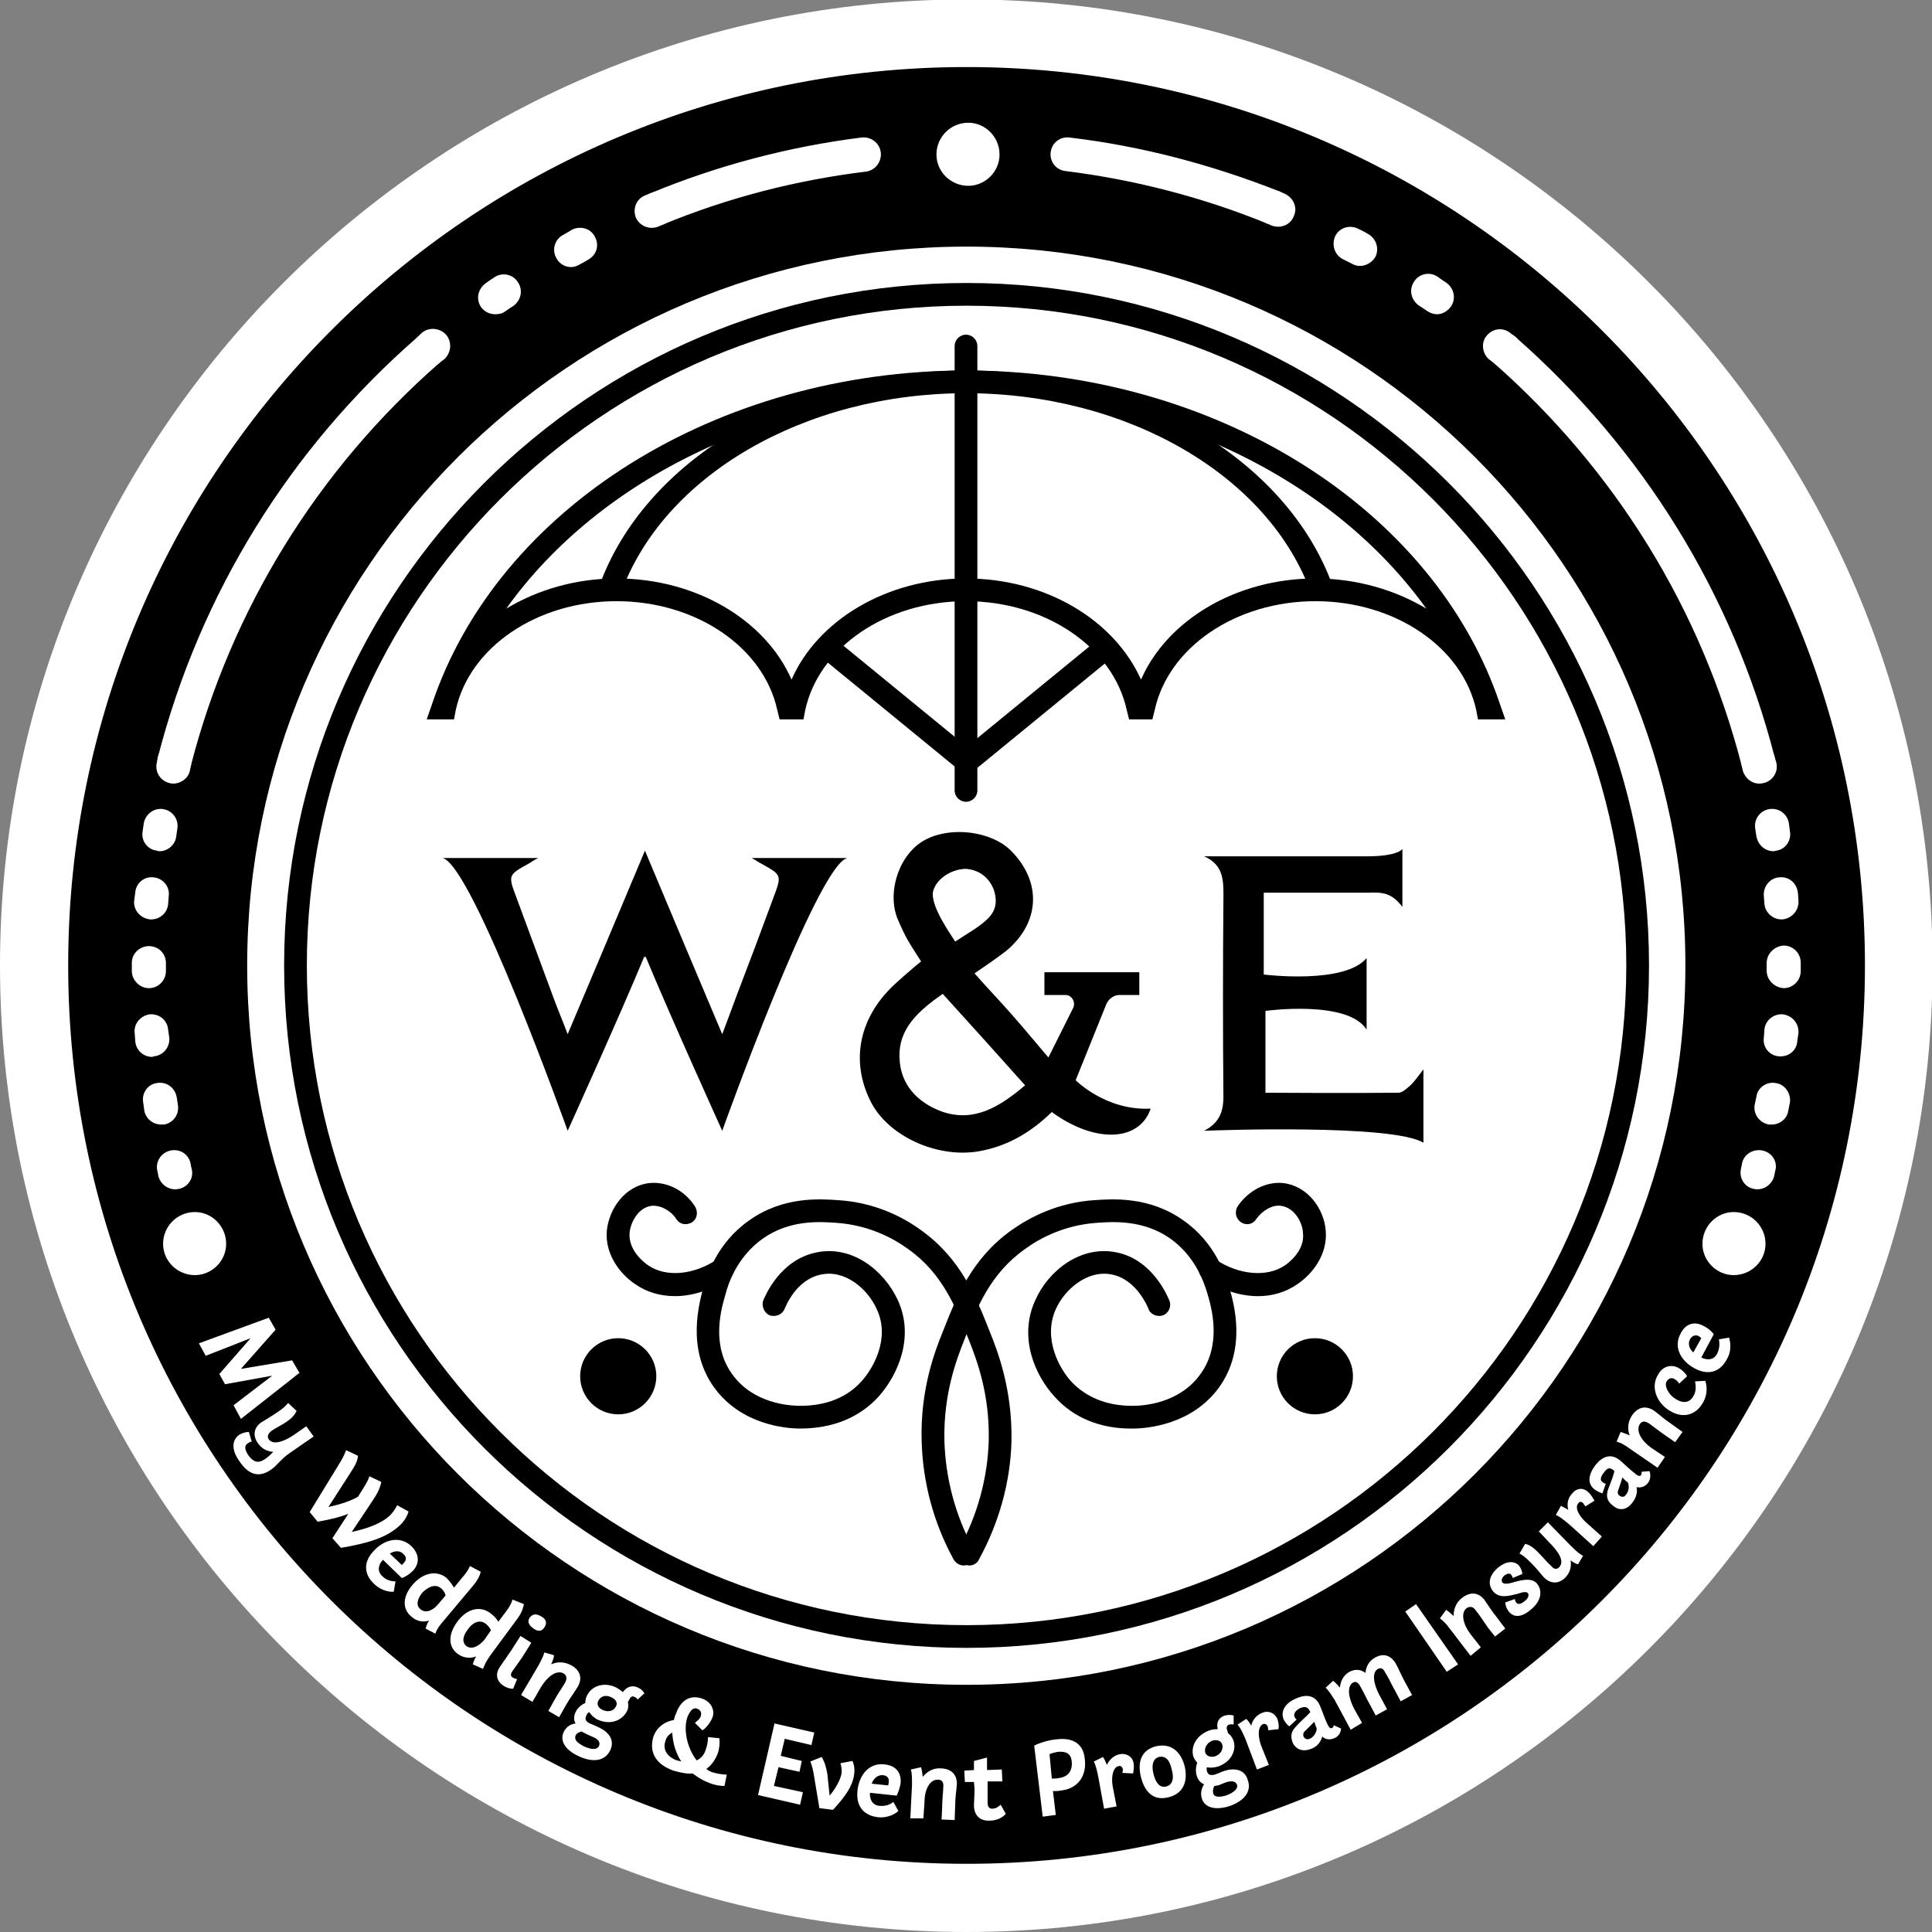 <svg version="1.2" xmlns="http://www.w3.org/2000/svg" viewBox="0 0 340 340" width="340" height="340">
	<rect x="0" y="0" width="340" height="340" fill="#808080" stroke="none"/>
	<title>logo2</title>
	<defs>
		<clipPath clipPathUnits="userSpaceOnUse" id="cp1">
			<path d="m0 0h340v340h-340z"/>
		</clipPath>
	</defs>
	<style>
		.s0 { fill: #000000 } 
		.s1 { fill: #ffffff } 
	</style>
	<g id="Page 1" clip-path="url(#cp1)">
		<path id="Path 1" class="s0" d="m170.1 334c-90.5 0-164.1-73.6-164.1-164.1 0-90.4 73.6-164 164.1-164 90.4 0 164 73.6 164 164 0 90.5-73.6 164.1-164 164.1z"/>
		<path id="Path 2" class="s1" d="m170.1-0.1c-93.8 0-170.1 76.3-170.1 170 0 93.8 76.3 170.1 170.1 170.1 93.7 0 170-76.3 170-170.1 0-93.7-76.3-170-170-170zm0 11.9c87.3 0 158.1 70.8 158.1 158.1 0 87.3-70.8 158.1-158.1 158.1-87.3 0-158.1-70.8-158.1-158.1 0-87.3 70.8-158.1 158.1-158.1z"/>
		<path id="Path 3" fill-rule="evenodd" class="s1" d="m296.6 169.9c0 69.9-56.6 126.6-126.5 126.6-69.9 0-126.6-56.7-126.6-126.6 0-69.9 56.7-126.5 126.6-126.5 69.9 0 126.5 56.6 126.5 126.5zm13-32c-1.3 0-2.5-0.9-2.9-2.3l-0.2-0.9c-0.4-1.6 0.6-3.2 2.2-3.7 1.6-0.4 3.2 0.6 3.6 2.2l0.3 1c0.4 1.6-0.6 3.2-2.2 3.6q-0.4 0.1-0.8 0.1z"/>
		<path id="Path 4" fill-rule="evenodd" class="s1" d="m312.1 149.8c-1.5 0-2.7-1.1-3-2.6l-0.2-1.3c-0.3-1.7 0.8-3.2 2.4-3.5 1.7-0.3 3.2 0.8 3.5 2.4l0.2 1.5c0.3 1.6-0.8 3.2-2.4 3.4q-0.3 0.1-0.5 0.1zm1.4 12c-1.5 0-2.9-1.2-3-2.8l-0.1-1.4c-0.1-1.6 1.1-3.1 2.7-3.2 1.7-0.2 3.1 1 3.3 2.7l0.1 1.4c0.1 1.7-1.1 3.1-2.8 3.3q-0.1 0-0.2 0zm0.4 12.1c-1.6-0.1-3-1.4-3-3.1v-0.9-0.4c0-1.7 1.4-3 3-3.1 1.7 0 3 1.4 3 3v0.5 1c0 1.6-1.3 3-3 3zm-0.5 12q-0.2 0-0.3 0c-1.7-0.1-2.9-1.6-2.7-3.2l0.1-1.4c0.1-1.7 1.6-2.9 3.2-2.8 1.7 0.2 2.9 1.6 2.8 3.3l-0.2 1.4c-0.1 1.6-1.4 2.7-2.9 2.7zm-1.6 12q-0.3 0-0.5 0c-1.7-0.3-2.8-1.9-2.5-3.5l0.3-1.4c0.2-1.6 1.8-2.7 3.4-2.4 1.6 0.2 2.7 1.8 2.5 3.4l-0.3 1.5c-0.2 1.4-1.5 2.4-2.9 2.4zm-2.5 11.4q-0.4 0-0.8-0.1c-1.6-0.4-2.5-2-2.1-3.6l0.2-1c0.4-1.6 2.1-2.5 3.7-2.1 1.6 0.4 2.6 2 2.1 3.6l-0.2 1c-0.4 1.3-1.6 2.2-2.9 2.2zm0.1-72.4c-1.3 0-2.5-0.9-2.9-2.2-7.1-27.5-22.2-52-43.7-70.9-1.3-1.1-1.4-2.9-0.3-4.2 1.1-1.2 3-1.4 4.2-0.3 22.4 19.7 38.2 45.2 45.6 73.9 0.4 1.6-0.5 3.2-2.1 3.6q-0.4 0.1-0.8 0.1zm-84.4-97q-0.6 0-1.2-0.2l-0.9-0.4c-1.5-0.6-2.3-2.4-1.6-3.9 0.6-1.5 2.3-2.3 3.9-1.7l0.9 0.4c1.5 0.7 2.3 2.4 1.6 3.9-0.4 1.2-1.6 1.9-2.7 1.9z"/>
		<path id="Path 5" fill-rule="evenodd" class="s1" d="m239.3 46.8q-0.7 0-1.4-0.4-0.8-0.4-1.6-0.8c-1.5-0.8-2-2.6-1.3-4.1 0.8-1.5 2.6-2 4.1-1.2q0.9 0.4 1.7 0.9c1.4 0.8 2 2.6 1.2 4.1-0.6 0.9-1.6 1.5-2.7 1.5zm13.6 8.5c-0.6 0-1.2-0.2-1.8-0.6q-0.7-0.5-1.5-1c-1.3-1-1.7-2.8-0.7-4.2 0.9-1.4 2.8-1.7 4.1-0.8q0.8 0.6 1.6 1.1c1.3 1 1.7 2.8 0.7 4.2-0.6 0.8-1.5 1.3-2.4 1.3zm11.8 9.3c-0.7 0-1.4-0.3-1.9-0.8l-0.8-0.6c-1.2-1.1-1.4-3-0.3-4.2 1.1-1.3 3-1.4 4.2-0.3l0.8 0.6c1.2 1.1 1.4 3 0.3 4.3-0.6 0.6-1.4 1-2.3 1zm-40.7-25.1q-0.5 0-1.1-0.2c-11.3-4.6-23.3-7.7-35.4-9.2-1.7-0.2-2.8-1.7-2.6-3.3 0.2-1.7 1.7-2.8 3.3-2.6 12.7 1.5 25.1 4.8 37 9.5 1.5 0.7 2.2 2.4 1.6 3.9-0.5 1.2-1.6 1.9-2.8 1.9zm-108.4 0.2c-1.2 0-2.3-0.7-2.8-1.8-0.6-1.6 0.1-3.3 1.7-3.9 11.8-4.9 24.4-8.2 37.1-9.8 1.7-0.2 3.2 1 3.4 2.6 0.2 1.7-1 3.2-2.6 3.4-12.3 1.5-24.3 4.6-35.7 9.3q-0.5 0.2-1.1 0.2zm-40.1 24.8c-0.9 0-1.7-0.3-2.3-1-1.1-1.2-1-3.1 0.3-4.2l0.7-0.7c1.3-1.1 3.2-0.9 4.3 0.3 1.1 1.3 0.9 3.2-0.3 4.3l-0.8 0.6c-0.5 0.5-1.2 0.7-1.9 0.7z"/>
		<path id="Path 6" fill-rule="evenodd" class="s1" d="m100.5 47c-1.1 0-2.1-0.6-2.6-1.6-0.8-1.4-0.3-3.2 1.1-4q0.9-0.5 1.7-1c1.5-0.7 3.3-0.2 4 1.3 0.8 1.4 0.3 3.2-1.2 4q-0.8 0.5-1.6 0.9-0.7 0.4-1.4 0.4zm-13.3 8.3c-1 0-1.9-0.4-2.5-1.2-1-1.4-0.6-3.2 0.7-4.2q0.8-0.6 1.6-1.1c1.3-0.9 3.2-0.6 4.1 0.8 1 1.4 0.6 3.2-0.7 4.2q-0.8 0.5-1.5 1c-0.5 0.4-1.2 0.5-1.7 0.5zm27.5-15.2c-1.2 0-2.3-0.7-2.8-1.8-0.6-1.6 0.1-3.3 1.6-3.9l1-0.4c1.5-0.7 3.2 0.1 3.9 1.6 0.6 1.5-0.1 3.3-1.7 3.9l-0.9 0.4q-0.6 0.2-1.1 0.2zm-84 96.9q-0.3 0-0.7-0.1c-1.6-0.4-2.6-2.1-2.2-3.7 7.4-28.7 23.2-54.3 45.7-73.9 1.2-1.1 3.1-1 4.2 0.3 1.1 1.2 1 3.1-0.3 4.2-21.5 18.8-36.7 43.4-43.8 70.9-0.3 1.4-1.5 2.3-2.9 2.3zm0.1 72.3c-1.3 0-2.5-0.9-2.9-2.2l-0.2-1c-0.4-1.6 0.6-3.2 2.2-3.6 1.6-0.4 3.2 0.5 3.6 2.1l0.2 1c0.5 1.6-0.5 3.2-2.1 3.6q-0.4 0.1-0.8 0.1z"/>
		<path id="Path 7" fill-rule="evenodd" class="s1" d="m27 185.9c1.7-0.1 2.9-1.6 2.8-3.2l-0.2-1.4c-0.1-1.7-1.5-2.9-3.2-2.8-1.6 0.2-2.9 1.6-2.7 3.3l0.1 1.4c0.1 1.6 1.4 2.8 3 2.8q0.1 0 0.2-0.1zm1.9 12c1.6-0.3 2.7-1.8 2.4-3.5l-0.2-1.3c-0.3-1.7-1.8-2.8-3.5-2.5-1.6 0.2-2.7 1.8-2.4 3.4l0.2 1.5c0.3 1.4 1.5 2.4 3 2.4q0.2 0 0.5 0zm2.1-50.6l0.2-1.4c0.3-1.7-0.8-3.2-2.4-3.5-1.6-0.3-3.2 0.8-3.5 2.5l-0.2 1.4c-0.3 1.6 0.8 3.2 2.5 3.4q0.2 0.1 0.5 0.1c1.4 0 2.7-1.1 2.9-2.5zm-1.4 11.7l0.1-1.4c0.2-1.6-1.1-3.1-2.7-3.2-1.7-0.2-3.1 1.1-3.2 2.7l-0.2 1.5c-0.1 1.6 1.1 3 2.8 3.2q0.1 0 0.2 0c1.6 0 2.9-1.2 3-2.8zm-0.4 11.9v-1-0.4c0-1.7-1.3-3-3-3-1.6 0-3 1.3-3 2.9v0.5 1c0 1.6 1.4 3 3 3 1.7 0 3-1.4 3-3zm4.2-35.2l0.2-1c0.4-1.6-0.5-3.2-2.1-3.6-1.6-0.5-3.3 0.5-3.7 2.1l-0.2 1c-0.4 1.6 0.6 3.2 2.2 3.6q0.3 0.1 0.7 0.1c1.3 0 2.6-0.9 2.9-2.2zm19.3 105.9l-1.3-2.2-9 1.5 6.1-6.9-1.2-2.1-12.3 4.5 1.2 2.2 7.9-3.1-5.5 6.3 1 1.8 8.3-1.5-6.8 5.2 1.3 2.4z"/>
		<path id="Path 8" class="s1" d="m51 255.7c-1.5 1-2.3 2.3-3.4 3-1.9 1.3-3.8 1-5.5-1.6-1.3-1.8-1.4-3.6 0-4.6 0.5-0.3 1.1-0.5 1.7-0.5l0.5 1.7c-0.3 0-0.5 0.2-0.7 0.3-0.6 0.4-0.6 1 0.1 2.1 0.9 1.2 1.7 1.5 2.9 0.7 0.6-0.4 1-0.8 1.5-1.3q-1.7-0.1-2.7-1.5c-1-1.4-0.7-2.8 0.6-3.7 0.8-0.5 1.7-1 2.7-1.7 1.1-0.7 1.5-1.1 2-1.7l1.5 1.4c-0.3 0.6-0.7 1.2-1.9 2-0.9 0.6-2 1.1-2.5 1.5-0.5 0.4-0.9 0.9-0.5 1.5 0.7 1 2.5 0.5 4.3-0.7l2.3-1.6 1.3 1.8z"/>
		<path id="Path 9" class="s1" d="m71.9 266c-0.2 0.7-0.7 1.7-1.6 2.5-2.2 2-5.1 3-10.3 3.9l-1.5-1.7 2.8-4.3c-1.7 0.7-3.8 1.1-5.4 1.4l-1.4-1.7 4.9-8c0.7-1.1 1.2-2 1.5-2.9l2.1 1c-0.1 1-0.5 1.7-1.4 3.1l-3.8 5.9c2.3-0.5 4-1.1 5.2-1.8l0.5-0.8c0.5-0.8 1.3-2 1.5-2.8l2.1 1c-0.2 1-0.6 1.9-1.4 3.1l-3.8 5.7c2.8-0.6 5.1-1.5 6.5-2.7 0.8-0.7 1.3-1.6 1.5-2z"/>
		<path id="Path 10" class="s1" d="m69.6 278.3l-0.3 1.8c-0.4 0.1-2.1 0-3.5-1.4-1.7-1.6-2-3.8 0.1-5.9 1.9-2 4.6-2.5 6.5-0.7 1.6 1.6 1.3 3.2 0.3 4.3-0.7 0.7-1.5 1.2-2 1.3l-3.3-3.2c-0.8 0.8-1.1 2-0.1 2.9 0.8 0.8 1.8 0.9 2.3 0.9zm1.4-4.8c-0.6-0.7-1.6-0.6-2.4-0.1l2.1 2q0.2-0.1 0.4-0.4c0.4-0.4 0.5-1-0.1-1.5z"/>
		<path id="Path 11" class="s1" d="m76.6 287.5l-1.7-0.9c0.1-0.3 0.2-0.8 0.6-1.4-1 0.3-2.1 0.2-3.1-0.7-1.7-1.4-1.5-3.6 0.2-5.6 1.9-2.2 4.3-2.6 6-1.2 0.6 0.6 1 1.2 1.3 1.7l1.3-1.6c0.8-0.9 1.2-1.5 1.5-2.2l1.9 1c-0.1 0.5-0.4 1.3-1.3 2.4l-5.2 6.2c-0.8 0.9-1.2 1.5-1.5 2.3zm0.6-5.3l1.2-1.4c0-0.3-0.3-0.9-0.8-1.3-1.1-0.9-2.4-0.1-3.3 0.8-0.8 1-1.2 2.2-0.3 2.9 0.9 0.8 2.3 0.2 3.2-1z"/>
		<path id="Path 12" class="s1" d="m85 293.7l-1.8-0.8c0.1-0.3 0.2-0.8 0.6-1.4-1 0.4-2.2 0.3-3.2-0.4-1.8-1.3-1.7-3.5-0.2-5.6 1.7-2.4 4.1-3 5.9-1.6 0.7 0.5 1.1 1 1.4 1.5l1.2-1.6c0.8-1 1.1-1.7 1.3-2.3l2 0.8c-0.1 0.5-0.3 1.4-1.1 2.5l-4.8 6.5c-0.7 1-1 1.6-1.3 2.4zm0.3-5.2l1.1-1.6c-0.1-0.2-0.4-0.8-1-1.2-1.1-0.8-2.4 0-3.1 1.1-0.8 1-1.1 2.2-0.2 2.9 1 0.7 2.3-0.1 3.2-1.2z"/>
		<path id="Path 13" class="s1" d="m93.2 284.7c0.6-0.8 1.3-0.7 2.1-0.2 0.7 0.4 1.1 1 0.5 1.9-0.5 0.8-1.2 0.7-1.9 0.2-0.7-0.5-1.2-1.1-0.7-1.9zm-1.2 6.8c-0.8 1.2-1.5 2.1-1.9 2.7-0.3 0.5-0.2 0.8 0.1 1q0.3 0.2 0.8 0.3l-0.7 1.7c-0.6 0-1.2-0.2-1.8-0.6-1.1-0.8-1.4-2-0.5-3.3 0.6-0.9 1.2-1.7 2-2.9l1.6-2.5 1.9 1.2z"/>
		<path id="Path 14" class="s1" d="m100.6 293.1c1.9 1.1 1.7 2.7 1.1 3.7-0.6 1-1.3 1.9-2 3.1l-1.3 2.3-1.9-1.1 1-1.8c0.7-1.3 1.5-2.4 1.9-3.1 0.4-0.7 0.4-1.3-0.2-1.7-1.3-0.7-2.9 0.6-4 2.4l-1.5 2.6-2-1.2 3-5.1c0.6-1.1 0.9-1.7 1.1-2.4l1.7 0.5c0 0.3-0.2 0.9-0.5 1.6 1.1-0.5 2.3-0.5 3.6 0.2z"/>
		<path id="Path 15" fill-rule="evenodd" class="s1" d="m111.6 298.6c-0.4-0.2-0.7 0.1-0.9 0.6l-0.2 0.3q0.2 1-0.2 1.7c-0.8 1.5-2.8 2.5-5.2 1.4q-1-0.6-1.4-1.3-0.4 0.2-0.5 0.6c-0.3 0.6-0.2 1 0.6 1.4 0.3 0.1 1.2 0.5 1.8 0.8 1.6 0.8 2.6 2.2 1.8 3.9-0.9 1.9-3 2.3-5.7 1-2.3-1.1-3.2-2.7-2.5-4.2 0.5-1 1.3-1.4 2.1-1.5-0.4-0.6-0.3-1.4 0-2 0.3-0.7 1-1.3 1.7-1.6q0-0.7 0.3-1.3c0.8-1.7 3-2.5 5.2-1.4q0.7 0.4 1.1 0.8c0.7-1 1.7-1.3 2.7-0.8q0.7 0.3 1.1 1l-1.2 1.1q-0.1-0.3-0.6-0.5zm-9.2 6.1c-0.4 0.1-0.9 0.3-1.1 0.7-0.3 0.8 0.3 1.3 1.4 1.9 1.3 0.6 2.3 0.7 2.7 0 0.3-0.7-0.1-1.2-1-1.6-0.2-0.1-1-0.4-1.5-0.7-0.2-0.1-0.3-0.1-0.5-0.3zm3.6-3.8c1.1 0.5 2 0.2 2.4-0.6 0.3-0.5 0.1-1.2-0.8-1.6-1-0.5-1.9-0.2-2.3 0.6-0.3 0.6-0.1 1.2 0.7 1.6zm21.5 13.4c-0.9 0-1.9-0.2-2.6-0.5-1.1-0.4-2.1-1-3-1.7-0.9 0.1-2-0.1-3.4-0.5-3.9-1.4-4.1-4.1-3.5-6 0.6-1.7 2.1-2.7 3.6-2.9q0.1-0.6 0.4-1.2c0.6-1.8 2.1-3.4 4.5-2.6 1.8 0.6 2.3 2.2 1.9 3.3-0.4 1-1.2 2-1.8 2.3l-1.3-1.3c0.4-0.4 0.8-0.6 1-1.1 0.2-0.6 0.1-1.1-0.6-1.4-0.8-0.3-1.3 0.5-1.7 1.4-0.8 2.2-0.1 5.5 1.6 7.7 0.9-0.4 1.4-1.2 1.6-1.9 0.2-0.5 0.4-1.4 0.4-2.2l2 0.2c0.1 0.8 0 1.9-0.3 2.7-0.4 1-1 2-2 2.7q0.5 0.4 1.1 0.6c0.7 0.2 1.6 0.4 2.5 0.4zm-8.4-4.5q0.5 0.1 0.8 0.2c-1-1.5-1.5-3.3-1.6-5.1-0.5 0.3-1 0.7-1.2 1.5-0.4 1.1-0.1 2.6 2 3.4zm21.6 2l-3.7-0.8-0.8 3.3 5.1 1.1-0.5 2.2-7.4-1.7 2.9-12.6 7 1.6-0.5 2.2-4.7-1.1-0.7 3 3.7 0.9z"/>
		<path id="Path 16" fill-rule="evenodd" class="s1" d="m147.9 310.3c0.1 0.3 0.3 1.1 0.2 1.8-0.2 1.1-1 2.6-2.1 3.9l-0.4-3.8c-0.2-1.2-0.5-2.2-1-3l-2 0.8c0.3 0.7 0.5 1.5 0.7 2.8l0.9 5.4 2.4 0.3c2.3-2.5 3.4-4.2 3.7-6.1 0.2-1.2-0.1-2.2-0.3-2.5zm6.9 7.5c-1.3-0.1-1.8-1.2-1.7-2.3l4.7 0.5c0.2-0.4 0.6-1.4 0.7-2.3 0.1-1.5-0.6-3-2.9-3.2-2.6-0.3-4.4 1.8-4.7 4.6-0.3 2.9 1.2 4.4 3.6 4.7 2 0.2 3.3-0.8 3.6-1.1l-0.9-1.6c-0.4 0.4-1.3 0.8-2.4 0.7zm1.6-4.2q0 0.3-0.1 0.6l-2.9-0.3c0.3-0.9 1.1-1.6 2-1.5 0.8 0.1 1.1 0.6 1 1.2zm6-0.9c-0.1-0.8-0.2-1.3-0.3-1.7l-1.8 0.4c0.2 0.7 0.2 1.4 0.2 2.7l-0.3 5.9h2.3l0.2-2.9c0-2.1 0.9-4 2.4-3.9 0.7 0 1 0.5 0.9 1.3 0 0.8-0.2 2.1-0.2 3.7l-0.1 2 2.3 0.1 0.1-2.6c0-1.4 0.2-2.5 0.3-3.8 0-1.1-0.5-2.6-2.8-2.7-1.4-0.1-2.5 0.6-3.2 1.5zm11.3-3.4l-2.3 0.6v1.6l-1.7 0.1 0.1 2h1.6l0.1 1.2c0 1.3-0.1 2.3-0.1 2.9 0 1.9 1.2 2.8 2.8 2.7 1.3 0 2.3-0.6 2.8-1.2l-0.9-1.6c-0.4 0.4-0.9 0.7-1.5 0.7q-0.8 0-0.8-1.1c0-0.6 0-1.1 0-2.4v-1.3h2.6l-0.1-2.1-2.6 0.1zm9.8 10.4l2.3-0.3-0.5-4.2c0.7 0 0.9 0 1.4-0.1 3-0.3 4.6-2.6 4.2-5.6-0.3-3.1-2.7-3.7-5-3.4-1.3 0.1-2.9 0.6-3.9 1.1zm5.1-9.8c0.2 1.8-0.7 2.8-2.2 3-0.5 0.1-0.8 0.1-1.3 0.1l-0.4-4.3c0.5-0.2 0.9-0.3 1.4-0.4 1.3-0.1 2.3 0.1 2.5 1.6zm6.2 0.7q-0.4-1-0.7-1.4l-1.6 0.8c0.3 0.6 0.5 1.3 0.8 2.8l1 5.5 2.2-0.4-0.7-3.6c-0.3-1.9 0.2-3.4 1.1-3.5 0.4-0.1 0.6 0.2 0.7 0.5 0 0.2 0 0.5-0.1 0.7l1.9 0.1c0.1-0.5 0.2-1.2 0.1-1.8-0.2-1.2-1.3-1.8-2.4-1.6-1.1 0.2-1.9 1-2.3 1.9zm10.8 5.7c2.9-0.7 3.4-3.1 2.9-5.4-0.6-2.4-2.2-4.2-5-3.6-2.9 0.7-3.3 3.1-2.7 5.5 0.6 2.3 2 4.2 4.8 3.5zm-0.4-1.9c-1.3 0.3-1.9-1-2.2-2.2-0.3-1.2-0.3-2.6 0.9-3 1.4-0.3 2 0.8 2.3 2.2 0.4 1.3 0.3 2.7-1 3zm11.9-10.9v-1.6q-0.8-0.2-1.5 0c-1.1 0.3-1.6 1.2-1.3 2.4q-0.7 0-1.4 0.2c-2.3 0.8-3.4 2.8-2.9 4.6q0.3 0.7 0.7 1.1c-0.3 0.8-0.3 1.6-0.1 2.3 0.2 0.7 0.7 1.3 1.3 1.5-0.4 0.6-0.7 1.5-0.4 2.5 0.5 1.6 2.3 2.1 4.7 1.4 2.8-0.9 4.1-2.7 3.4-4.6-0.5-1.9-2.3-2.2-4-1.7-0.6 0.2-1.5 0.6-1.8 0.7-0.9 0.2-1.2 0-1.4-0.6q-0.1-0.3 0-0.7 0.7 0.2 1.9-0.1c2.4-0.8 3.3-2.9 2.8-4.5q-0.3-0.9-1-1.4l-0.1-0.4c-0.2-0.5-0.2-0.9 0.3-1.1q0.4-0.1 0.8 0zm-5 4.9c-0.2-0.8 0.3-1.7 1.3-2.1 0.9-0.2 1.5 0.1 1.7 0.7 0.2 0.8-0.2 1.7-1.3 2.1-0.9 0.2-1.5-0.1-1.7-0.7zm2.3 5.8c0.5-0.2 1.2-0.5 1.5-0.6 0.9-0.2 1.5-0.2 1.8 0.5 0.2 0.7-0.6 1.4-2 1.9-1.1 0.3-2 0.3-2.2-0.4-0.1-0.5 0-0.9 0.2-1.3 0.3 0 0.4-0.1 0.7-0.1z"/>
		<path id="Path 17" fill-rule="evenodd" class="s1" d="m220.2 303.7q-0.5-0.9-0.9-1.2l-1.5 1c0.5 0.6 0.8 1.2 1.4 2.6l2 5.3 2.1-0.8-1.4-3.5c-0.6-1.8-0.5-3.3 0.4-3.7 0.4-0.1 0.6 0.1 0.8 0.4 0 0.2 0.1 0.5 0.1 0.7l1.8-0.2c0.1-0.5 0-1.2-0.2-1.8-0.5-1.1-1.6-1.5-2.6-1.1-1.1 0.4-1.8 1.3-2 2.3zm14.2 0.4c-0.3 0.2-0.6-0.2-0.9-0.9-0.4-0.8-0.9-2.4-1.2-3-0.8-1.9-2.4-2.1-4.2-1.3-1.9 0.8-2.8 2.2-2.2 3.7 0.3 0.6 0.8 1.1 1 1.2l1.3-1.2c-0.2-0.1-0.3-0.3-0.4-0.5-0.2-0.5 0.2-1.1 1-1.5 1-0.4 1.4-0.1 1.7 0.5l0.1 0.2c-0.7 0.8-1.7 1.6-2.4 2.4-0.9 0.9-1.2 1.7-0.7 3 0.6 1.2 1.8 1.7 3.4 1 1-0.4 1.6-1.3 1.8-2.1 0.6 0.6 1.4 0.6 2.1 0.3 0.8-0.3 1.2-1.1 1.2-1.7l-1.3-0.6c0 0.3-0.1 0.4-0.3 0.5zm-2.7 0c0.1 0.4-0.3 1.5-1.2 1.9-0.5 0.2-0.9 0-1.1-0.4-0.1-0.3-0.1-0.7 0.3-1 0.9-0.9 1.3-1.3 1.6-1.6q0.1 0.4 0.3 0.9z"/>
		<path id="Path 18" class="s1" d="m242 291.7c1.8-1 3 0 3.6 1 0.6 1.1 1 2.1 1.7 3.4l1.2 2.2-2 1.1-0.9-1.7c-0.8-1.4-1.3-2.6-1.8-3.3-0.3-0.7-0.7-1-1.3-0.7-1.1 0.6-0.8 2.6 0.2 4.5l1.4 2.6-2 1.1-0.9-1.7c-0.8-1.4-1.3-2.6-1.8-3.4-0.3-0.6-0.7-1-1.3-0.7-1.1 0.7-0.8 2.7 0.2 4.6l1.4 2.5-2 1.2-2.8-5.2c-0.7-1.1-1.1-1.7-1.6-2.2l1.3-1.2c0.3 0.2 0.7 0.6 1.2 1.2 0.1-1.1 0.6-2.2 1.7-2.8 1.2-0.6 2.1-0.3 2.8 0.2 0.1-1.1 0.6-2.1 1.7-2.7z"/>
		<path id="Path 19" class="s1" d="m256.6 292.9l-2 1.3-7.3-10.6 1.9-1.3z"/>
		<path id="Path 20" class="s1" d="m257.3 281.2c1.8-1.4 3.2-0.6 3.9 0.3 0.7 1 1.3 2 2.2 3.1l1.5 2-1.8 1.4-1.2-1.5c-0.9-1.3-1.6-2.4-2.2-3.1-0.4-0.6-0.9-0.8-1.6-0.4-1.1 0.9-0.6 2.9 0.7 4.6l1.8 2.3-1.8 1.5-3.6-4.7c-0.8-1.1-1.3-1.5-1.8-1.9l1.1-1.5c0.3 0.2 0.8 0.6 1.3 1.1 0-1.1 0.4-2.4 1.5-3.2z"/>
		<path id="Path 21" class="s1" d="m265.6 283.7c-0.5-0.6-0.7-1.3-0.7-1.7l1.7-0.6c0 0.2 0.1 0.5 0.3 0.7 0.3 0.3 0.8 0.2 1.5-0.4 0.6-0.5 0.7-1 0.5-1.3-0.3-0.4-0.9-0.2-1.9 0.1-1.6 0.4-3.1 0.8-4.2-0.4-0.9-1.1-1-2.6 0.8-4.2 1.6-1.3 2.9-1.2 3.7-0.4 0.4 0.5 0.6 1.1 0.6 1.5l-1.7 0.7c0-0.2-0.1-0.4-0.3-0.6-0.2-0.3-0.7-0.2-1.2 0.2-0.5 0.5-0.5 0.9-0.3 1.2 0.3 0.3 0.9 0.3 2.5-0.2 1.6-0.4 2.8-0.5 3.6 0.4 0.8 1 1 2.7-0.9 4.4-2 1.8-3.3 1.4-4 0.6z"/>
		<path id="Path 22" class="s1" d="m278.6 273.8l-0.9 1.5c-0.3-0.1-0.8-0.3-1.3-0.7 0.2 1.3-0.2 2.3-1 3.1-1.4 1.3-2.8 0.8-3.7-0.1-0.8-0.9-1.2-1.5-2.3-2.6-0.9-0.9-1.4-1.3-2-1.6l1-1.7c0.6 0.1 1.3 0.5 2.2 1.4 1 1 1.7 1.9 2.4 2.5 0.4 0.5 0.9 0.7 1.4 0.2 1-1.1-0.2-2.8-1.8-4.4l-1.8-1.9 1.6-1.6 4.1 4.2c0.9 0.9 1.5 1.4 2.1 1.7z"/>
		<path id="Path 23" class="s1" d="m276.7 262.8c0.7-0.9 1.9-1.1 2.8-0.2 0.5 0.4 0.8 1 1.1 1.5l-1.6 1c-0.1-0.2-0.3-0.4-0.4-0.6-0.2-0.2-0.6-0.3-0.8 0-0.7 0.7-0.1 2.1 1.3 3.4l2.8 2.5-1.5 1.7-4.2-3.8c-1.1-0.9-1.7-1.4-2.4-1.7l0.9-1.6q0.4 0.2 1.3 0.7c-0.3-0.9-0.1-2.1 0.7-2.9z"/>
		<path id="Path 24" class="s1" d="m288.9 259l1.4-0.1c0.2 0.6 0.2 1.5-0.3 2.1-0.5 0.6-1.2 0.9-2 0.7 0.2 0.8 0 1.8-0.7 2.7-1 1.4-2.4 1.5-3.4 0.6-1.1-0.8-1.3-1.7-0.9-2.9 0.4-1.1 0.9-2.2 1.1-3.2l-0.2-0.2c-0.5-0.4-1-0.5-1.6 0.4-0.6 0.7-0.8 1.4-0.3 1.7 0.2 0.2 0.4 0.3 0.6 0.3l-0.6 1.7c-0.3-0.1-0.9-0.3-1.4-0.7-1.3-1-1.1-2.6 0.2-4.3 1.2-1.5 2.7-2.1 4.3-0.8 0.6 0.5 1.7 1.6 2.5 2.2 0.6 0.5 0.9 0.7 1.2 0.4 0.1-0.2 0.1-0.3 0.1-0.6zm-2.7 1.7q-0.3-0.3-0.7-0.7c-0.1 0.5-0.3 1-0.7 2.2-0.2 0.4-0.1 0.8 0.2 1 0.4 0.3 0.8 0.3 1.1-0.1 0.7-0.8 0.6-1.9 0.3-2.3z"/>
		<path id="Path 25" class="s1" d="m287.2 249.1c1.3-1.9 2.9-1.5 3.8-0.9 1 0.7 1.8 1.5 3 2.3l2.1 1.5-1.3 1.8-1.6-1.1c-1.3-0.9-2.3-1.7-3-2.2-0.6-0.4-1.2-0.5-1.6 0.1-0.8 1.2 0.3 3 2 4.2l2.4 1.6-1.3 1.9-4.8-3.3c-1.1-0.8-1.7-1.1-2.4-1.3l0.7-1.7c0.3 0.1 0.9 0.3 1.6 0.6-0.4-1-0.4-2.3 0.4-3.5z"/>
		<path id="Path 26" class="s1" d="m300.1 243c0.2 0.6 0.6 2.2-0.5 4-1.2 2-3.4 2.7-5.7 1.3-2.1-1.2-3.6-4-2.1-6.4 0.8-1.5 2.4-1.9 3.7-1.1 0.7 0.4 1.2 1 1.4 1.4l-1.4 1.3c-0.1-0.2-0.4-0.6-0.8-0.8-0.5-0.3-1-0.2-1.4 0.4-0.5 0.9 0.5 2.5 1.6 3.1 1.4 0.9 2.5 0.6 3.1-0.5 0.6-0.9 0.4-2.1 0.3-2.6z"/>
		<path id="Path 27" fill-rule="evenodd" class="s1" d="m302.2 238.2c-0.6 1.2-1.8 1.2-2.8 0.7l2.2-4.1c-0.3-0.4-1-1.1-1.9-1.5-1.3-0.7-3-0.6-4 1.5-1.2 2.3 0.1 4.7 2.5 6 2.6 1.4 4.6 0.5 5.7-1.6 1-1.7 0.5-3.3 0.4-3.8l-1.8 0.3c0.1 0.5 0.2 1.5-0.3 2.5zm-3.3-3.1q0.3 0.2 0.5 0.4l-1.4 2.5c-0.7-0.6-1-1.5-0.6-2.3 0.4-0.7 1-0.8 1.5-0.6zm-264.6-21.8c-3.1 0-5.6 2.5-5.6 5.6 0 3 2.5 5.5 5.6 5.5 3 0 5.5-2.5 5.5-5.5 0-3.1-2.5-5.6-5.5-5.6z"/>
		<path id="Path 28" fill-rule="evenodd" class="s1" d="m310.7 218.9c0 3-2.5 5.5-5.6 5.5-3 0-5.5-2.5-5.5-5.5 0-3.1 2.5-5.6 5.5-5.6 3.1 0 5.6 2.5 5.6 5.6zm-134.8-191.7c0 3-2.5 5.5-5.5 5.5-3.1 0-5.6-2.5-5.6-5.5 0-3.1 2.5-5.6 5.6-5.6 3 0 5.5 2.5 5.5 5.6z"/>
		<path id="Path 29" class="s0" d="m170.1 290c-66.3 0-120.1-53.8-120.1-120.1 0-66.2 53.8-120.1 120.1-120.1 66.2 0 120.1 53.9 120.1 120.1 0 66.3-53.9 120.1-120.1 120.1zm0-236.2c-64.1 0-116.1 52.1-116.1 116.1 0 64.1 52 116.1 116.1 116.1 64 0 116.1-52 116.1-116.1 0-64-52.1-116.1-116.1-116.1z"/>
		<path id="Path 30" class="s0" d="m230.8 104.6c-7.4-20.9-32.4-35.4-60.8-35.4-28.4 0-53.4 14.5-60.8 35.4l-3.8-1.3c8-22.5 34.6-38.1 64.6-38.1 30 0 56.6 15.6 64.6 38.1z"/>
		<path id="Path 31" class="s0" d="m264.9 126.6h-4.8l-0.3-1.6c-2.4-11.1-14.3-19.2-28.3-19.2-14 0-25.9 8.1-28.3 19.2l-0.4 1.6h-4.1l-0.4-1.6c-2.4-11.1-14.3-19.2-28.3-19.2-14 0-25.9 8.1-28.3 19.2l-0.3 1.6h-4.2l-0.4-1.6c-2.4-11.1-14.3-19.2-28.3-19.2-14 0-25.9 8.1-28.3 19.2l-0.3 1.6h-4.8l0.9-2.6c11.6-34.7 50.3-58.8 94-58.8 43.7 0 82.4 24.1 94 58.8zm-156.4-24.8c14 0 26.2 7.3 30.8 17.8 4.6-10.5 16.8-17.8 30.7-17.8 14 0 26.1 7.3 30.8 17.8 4.6-10.5 16.8-17.8 30.7-17.8 7.2 0 14 2 19.5 5.3-16.5-23-47.1-38-81-38-33.8 0-64.5 15-80.9 38 5.5-3.3 12.2-5.3 19.4-5.3z"/>
		<path id="Path 32" class="s0" d="m170 141.1c-1.1 0-2-0.9-2-2v-78.2c0-1.1 0.9-2 2-2 1.1 0 2 0.9 2 2v78.2c0 1.1-0.9 2-2 2z"/>
		<path id="Path 33" class="s0" d="m169 135.7l-24.8-20.3 2.6-3.1 24.8 20.3z"/>
		<path id="Path 34" fill-rule="evenodd" class="s0" d="m196.1 115.4l-2.6-3.1-24.8 20.3 2.6 3.1zm-87.3 120.1c-3.7 0-6.7 3-6.7 6.7 0 3.7 3 6.7 6.7 6.7 3.7 0 6.7-3 6.7-6.7 0-3.7-3-6.7-6.7-6.7zm122.6 0c-3.7 0-6.7 3-6.7 6.7 0 3.7 3 6.7 6.7 6.7 3.7 0 6.7-3 6.7-6.7 0-3.7-3-6.7-6.7-6.7z"/>
		<path id="Path 35" class="s0" d="m170.6 275.5q-0.5 0-1-0.3c-0.9-0.5-1.3-1.7-0.8-2.7 3.2-5.8 5-12.4 5.2-18.9 0.2-8.4-2.2-14.5-3.5-17.8-2.3-5.7-4.6-11.7-10.7-16-2.6-1.9-6.9-4.2-12.6-4.6-2.9-0.2-8.2-0.6-13 2.8-4.6 3.3-6.1 8.1-6.5 9.7-0.7 2.4-2.7 8.9 1.2 14.2 3.7 5.1 10 5.5 11.9 5.5h0.1c4.5 0 8.2-1.5 10.7-4.3 2.1-2.3 5.1-7.6 2.7-12.7-1.6-3.6-5.6-7-9.8-6.1-4.5 0.9-6.3 5.8-6.4 6-0.4 1-1.5 1.5-2.6 1.2-1-0.4-1.5-1.6-1.2-2.6 0.3-0.7 2.9-7.2 9.4-8.5 6.3-1.3 11.9 3.2 14.3 8.4 3 6.5 0 13.2-3.4 17-3.4 3.7-8.1 5.6-13.8 5.6-2.4 0-10.3-0.6-15.1-7.2-5-6.9-2.6-15-1.9-17.7 0.6-1.9 2.3-7.7 8-11.7 6-4.3 12.5-3.8 15.6-3.6 6.7 0.4 11.7 3.1 14.7 5.3 7 5 9.7 11.8 12.1 17.9 1.3 3.2 4 10.1 3.8 19.3-0.2 7.2-2.2 14.3-5.7 20.7-0.3 0.7-1 1.1-1.7 1.1z"/>
		<path id="Path 36" fill-rule="evenodd" class="s0" d="m128.3 225c0.9-0.6 1.2-1.9 0.6-2.8-0.7-0.9-1.9-1.2-2.8-0.5-4.1 2.7-8.9 3.1-12 1-0.6-0.4-3.6-2.6-3.3-5.8 0.2-1.8 1.5-4.4 3.9-4.7 1.6-0.1 3.3 0.8 4.3 2.3 0.6 1 1.8 1.2 2.8 0.6 0.9-0.6 1.1-1.8 0.5-2.8-1.8-2.8-4.9-4.4-8-4.1-4.4 0.5-7.1 4.6-7.5 8.3-0.4 4.2 2.3 7.7 5 9.5 2 1.4 4.4 2.1 7 2.1 3.1 0 6.5-1.1 9.5-3.1zm42.2 50.2c1-0.5 1.3-1.7 0.8-2.7-3.2-5.8-4.9-12.4-5.1-18.9-0.2-8.4 2.2-14.5 3.5-17.8 2.2-5.7 4.6-11.7 10.7-16 2.6-1.9 6.9-4.2 12.6-4.6 2.8-0.2 8.2-0.6 13 2.8 4.6 3.3 6 8.1 6.5 9.7 0.7 2.4 2.6 8.9-1.3 14.2-3.7 5.1-10 5.5-11.8 5.5h-0.2c-4.4 0-8.1-1.5-10.7-4.3-2.1-2.3-5-7.6-2.7-12.7 1.6-3.6 5.7-7 9.9-6.1 4.4 0.9 6.3 5.8 6.4 6 0.3 1 1.5 1.5 2.5 1.2 1.1-0.4 1.6-1.6 1.2-2.6-0.3-0.7-2.9-7.2-9.3-8.5-6.3-1.3-12 3.2-14.3 8.4-3 6.5-0.1 13.2 3.4 17 3.3 3.7 8.1 5.7 13.8 5.6 2.3 0 10.3-0.6 15.1-7.2 5-6.9 2.6-15 1.8-17.7-0.6-1.9-2.3-7.7-8-11.7-6-4.3-12.5-3.8-15.6-3.6-6.6 0.4-11.6 3.1-14.7 5.3-7 5-9.7 11.8-12.1 17.9-1.3 3.2-4 10.1-3.7 19.3 0.2 7.2 2.1 14.3 5.6 20.7 0.4 0.7 1.1 1.1 1.8 1.1q0.5 0 0.9-0.3z"/>
		<path id="Path 37" fill-rule="evenodd" class="s0" d="m228.3 226c2.7-1.8 5.4-5.3 5-9.5-0.3-3.7-3.1-7.8-7.5-8.3-3-0.3-6.1 1.3-8 4.1-0.6 1-0.3 2.2 0.6 2.8 0.9 0.6 2.1 0.4 2.7-0.6 1.1-1.5 2.8-2.5 4.3-2.3 2.4 0.3 3.8 2.9 3.9 4.7 0.4 3.2-2.6 5.4-3.2 5.8-3.1 2.1-8 1.7-12.1-1-0.9-0.7-2.1-0.4-2.7 0.5-0.6 0.9-0.4 2.2 0.5 2.8 3.1 2 6.4 3.1 9.6 3.1 2.5 0 4.9-0.7 6.9-2.1zm-70.5-53.1c-6.5 5.8-8.2 13.5-4.7 20.7 3 6.3 11.8 10.3 19.2 9 5.1-0.9 9.2-3.4 12.8-6.9 7.5 5.5 15.4 5.3 17.4-0.6-7.9 0.4-13.2-5-13.2-5l5.4-13.4c0.4-0.9 1.3-1.6 2.3-1.6h3.5v-4h-16.7v4h3.7c1.1 0 1.8 1.2 1.4 2.2l-4.4 8.8c0 0-4.2-5-6.3-7.4-2.1-2.4-4.5-4.9-6.7-7.4 1.9-1.3 3.8-2.6 5.5-3.9 6.1-5 6.4-12.3 0.8-17.8-3.4-3.3-10.3-4.2-14.8-1.9-4.8 2.4-7 9.4-5 14.1 1.6 3.7 1.9 3.9 4.1 7.4-0.9 0.7-3 2.5-4.3 3.7zm7.9 22.7c-4.3-1.6-7.3-4.8-7.4-9.5-0.2-5.2 3.5-8.3 7.6-11.2 5 5.5 9.5 10.5 14.5 16.1-4.5 3.8-9 6.6-14.7 4.6zm9.2-39c0.7 2.2 0.3 3.8-1.2 5.2-1.6 1.5-3.2 2.3-5.6 3.9-0.6-1-4.4-6.2-3.9-8.8 0.5-2.1 3-3.9 5.7-4 1.9 0.1 4 1.1 5 3.7z"/>
		<path id="Path 38" fill-rule="evenodd" class="s0" d="m222.7 177.9c0 0 14.5-2 17.8 3.3v-12.6c-3.9 4.7-18.1 2.9-18.1 2.9v-14.4c6.2 0 12.3 0 18.4 0 2.5-0.1 4.1 0 6 2.5v-10.2c0 0-0.7 1.3-6.3 1.3-3 0-25.5 0-28.6 0 3.7 1.6 3.4 4.7 3.4 7.9-0.1 11.4-0.1 22.9 0 34.4 0 2.9-0.9 4.7-3.4 6 2.2-0.1 33.2-1.2 38.6 2.1v-12.9c-1.1 1.4-1.7 2.3-2.4 2.9-0.6 0.5-1.3 1.2-2 1.2-7.7 0.1-23.4 0-23.4 0zm-88.7-25.9c3.6 2 3.6 2 2.1 6q-3.2 8.7-6.5 17.3c-0.8 2.2-1.6 4.3-2.5 6.7-4.6-10.9-9-21.3-13.6-32.3-4.6 11-9 21.4-13.6 32.3-0.9-2.4-1.8-4.5-2.6-6.7q-3.2-8.6-6.4-17.3c-1.5-4-1.5-4 2.1-6 0.4-0.2 0.7-0.5 1.7-1h-16.8c5.3 1.3 22 48 22 48 0 0 9.2-20.3 13.5-30.7q0 0.1 0.1 0.2 0 0 0 0 0-0.1 0.1-0.2c4.3 10.4 13.5 30.7 13.5 30.7 0 0 16.7-46.7 22-48h-16.8c0.9 0.5 1.3 0.8 1.7 1z"/>
	</g>
</svg>